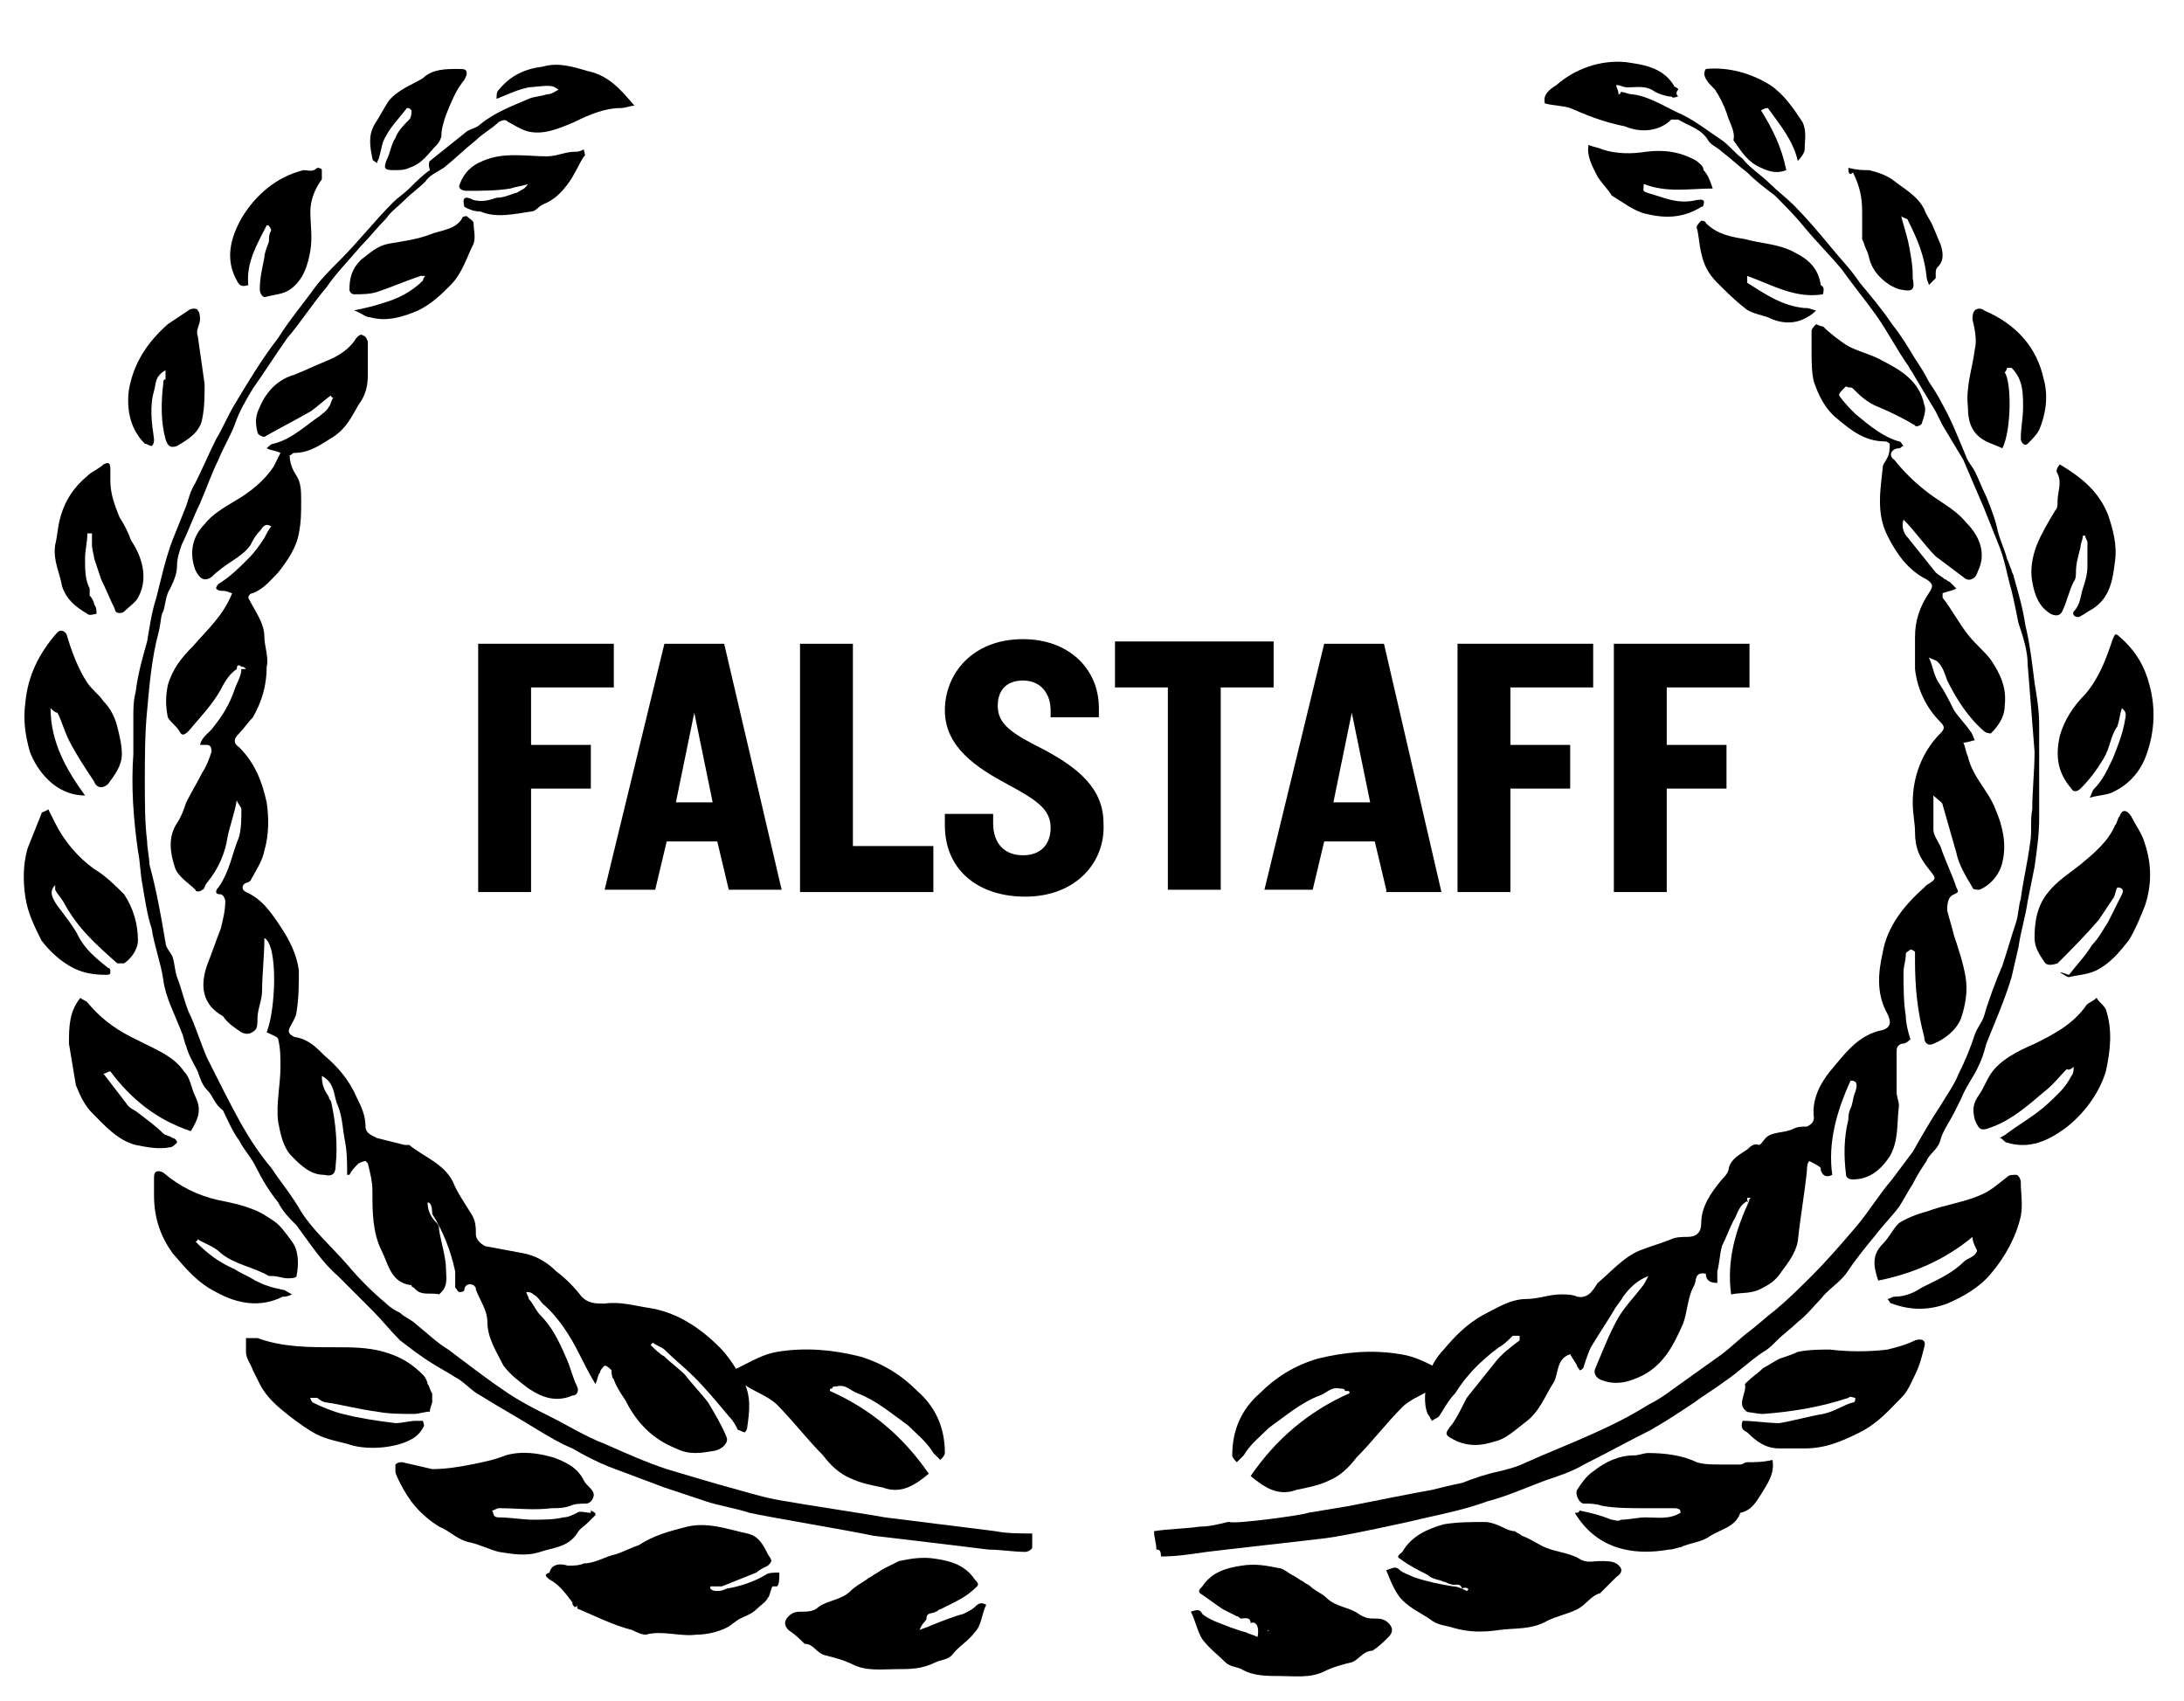 <?xml version="1.0" encoding="UTF-8"?> <!-- Generator: Adobe Illustrator 16.0.4, SVG Export Plug-In . SVG Version: 6.00 Build 0) --> <svg xmlns="http://www.w3.org/2000/svg" xmlns:xlink="http://www.w3.org/1999/xlink" id="Ebene_1" x="0px" y="0px" width="95px" height="74px" viewBox="0 0 95 74" style="enable-background:new 0 0 95 74;" xml:space="preserve"> <style type="text/css"> <![CDATA[ .st0{fill:#F0EAE4;} ]]> </style> <g> <path d="M18.6,52.3c0,0.3,0.1,0.6,0.4,0.9c0.1,0.1,0.1,0.2,0.1,0.3c0.1,0.6,0.3,1.2,0.3,1.7c0,0.3,0.1,0.7-0.2,1 c0,0-0.1,0.1-0.1,0.1c-0.4-0.1-0.8,0.1-1.1-0.3c0,0-0.1,0-0.1-0.1c-0.9-0.1-1-0.9-1.3-1.5c-0.4-0.8-0.4-1.7-0.4-2.6 c0-0.4-0.1-0.8-0.2-1.2c0,0-0.1-0.1-0.1-0.1c-0.1,0-0.3,0.1-0.3,0.1c-0.2,0.2-0.3,0.3-0.4,0.5c0,0,0,0-0.1,0c0-0.5,0-1-0.1-1.5 c-0.1-0.5-0.1-1-0.3-1.5c-0.2-0.4-0.1-1-0.7-1.3c0,0.4,0.1,0.6,0.3,0.9c0,0.1,0.1,0.2,0.1,0.2c0.2,0.9,0.3,1.9,0.2,2.8 c0,0.3-0.1,0.5-0.5,0.4c-0.6,0-1-0.4-1.4-0.8c-0.4-0.4-0.5-1-0.6-1.5c-0.1-0.8,0.1-1.6,0.1-2.4c0-0.4,0-0.8-0.1-1.2 c0-0.1-0.3-0.2-0.5-0.3c0.4-1,0.5-3.8-0.1-4.1c0,0.8-0.1,1.6-0.1,2.3c0,0.4-0.2,0.8-0.2,1.2c0,0.2,0,0.4-0.1,0.5 c-0.2,0.2-0.4,0.2-0.6,0.1c-0.3-0.2-0.6-0.4-0.8-0.7C8.8,43.7,8.7,42.9,9,42c0.2-0.5,0.4-1.1,0.6-1.6c0.1-0.4,0.2-0.8,0.2-1.2 c0-0.1-0.1-0.3-0.2-0.3c-0.3,0-0.2-0.2-0.1-0.3c0.5-0.7,0.6-1.5,0.9-2.2c0.1-0.4,0.1-0.8,0.1-1.2c0-0.1-0.2-0.3-0.2-0.4 c-0.1,0.6-0.3,1.1-0.4,1.6c-0.1,0.7-0.4,1.4-0.9,2c-0.1,0.1-0.1,0.3-0.2,0.3c-0.1,0.1-0.3,0.1-0.3,0c-0.3-0.3-0.8-0.6-0.9-1 c-0.2-0.6-0.3-1.3,0.1-1.9c0.2-0.3,0.3-0.6,0.4-0.9c0.2-0.4,0.5-0.9,0.7-1.3c0.2-0.3,0.3-0.6,0.4-0.9c0-0.1,0-0.3-0.2-0.3 c-0.1,0-0.2,0-0.3,0c0.1-0.4,0.4-0.5,0.6-0.8c0.4-0.5,0.7-1,0.9-1.6c0.1-0.3,0.3-0.6,0.3-0.9c0,0,0.1,0,0.2,0 c-0.1-0.1-0.1-0.1-0.2-0.1c-0.1-0.1-0.2-0.1-0.2,0.1C10,29.3,9.8,29.6,9.6,30c-0.4,0.7-0.9,1.2-1.4,1.8c-0.2,0.2-0.3,0.2-0.4,0 c-0.1-0.2-0.4-0.4-0.5-0.6c-0.1-0.5-0.1-0.9,0-1.4c0.2-0.7,0.6-1.2,1.1-1.7c0.6-0.7,1.3-1.3,1.7-2.3c-0.1,0-0.2-0.1-0.4-0.1 c-0.1,0-0.2,0-0.3-0.1c0-0.1,0.1-0.2,0.1-0.2c0.5-0.3,0.9-0.7,1.3-1.1c0.3-0.3,0.5-0.6,0.7-0.9c0.1-0.2,0.2-0.4,0.3-0.5 c-0.3-0.2-0.4,0.1-0.5,0.2c-0.2,0.2-0.3,0.4-0.4,0.6c-0.2,0.3-0.5,0.5-0.8,0.7c-0.3,0.2-0.6,0.4-0.9,0.7c-0.3,0.2-0.5,0.1-0.7-0.3 c-0.3-0.8-0.1-1.5,0.4-2c0.3-0.4,0.8-0.7,1.3-1c0.7-0.4,1.3-0.9,1.7-1.5c0.1-0.2,0.2-0.4,0.3-0.6c-0.2-0.1-0.4-0.1-0.6-0.2 c0.1-0.1,0.2-0.2,0.3-0.2c0.8-0.2,1.4-0.8,2-1.2c0.1-0.1,0.3-0.2,0.4-0.4c0.1-0.1,0.1-0.3,0.2-0.4c0,0-0.1,0-0.1-0.1 c-0.3,0.2-0.6,0.5-0.9,0.7c-0.7,0.4-1.3,0.7-2,1.1c-0.1,0-0.3-0.1-0.3-0.2c-0.1-0.4-0.1-0.7,0.1-1.1c0.3-0.7,0.8-1.2,1.5-1.4 c0.5-0.2,0.9-0.4,1.4-0.6c0.5-0.2,1-0.5,1.3-1c0.1-0.1,0.2-0.2,0.3-0.1c0.1,0,0.2,0.2,0.2,0.3c0,0.5,0,0.9,0,1.4 c0,0.5-0.1,0.9-0.4,1.3c-0.3,0.5-0.5,1-1.1,1.4c-0.5,0.3-1,0.7-1.7,0.7c-0.1,0-0.1,0.1-0.2,0.1c0,0.3,0.1,0.6,0.3,0.9 c0.2,0.3,0.2,0.7,0.2,1.1c0,0.5,0,0.9-0.1,1.4c-0.1,0.6-0.5,1.2-0.9,1.7c-0.3,0.3-0.6,0.7-1.1,0.9c-0.1,0-0.2,0.1-0.2,0.2 c0.3,0.6,0.7,1.1,0.7,1.7c0,0.4,0.2,0.9,0.1,1.3c0,0.8-0.2,1.5-0.6,2.2c-0.2,0.2-0.4,0.5-0.6,0.7c-0.2,0.2-0.3,0.4,0,0.6 c0.7,0.7,1,1.5,1.2,2.4c0.1,0.7,0.1,1.4-0.1,2.1c-0.1,0.5-0.4,0.9-0.6,1.3c0,0-0.1,0.1-0.2,0.1c-0.2,0.1-0.2,0.3,0,0.4 c0.7,0.3,1.1,0.9,1.5,1.5c0.4,0.6,0.7,1.2,0.8,1.9c0,0.6,0,1.2-0.1,1.8c0,0.2-0.2,0.5-0.3,0.7c-0.1,0.2,0,0.3,0.2,0.4 c0.6,0.1,0.9,0.4,1.3,0.8c0.6,0.5,1.1,1.1,1.4,1.8c0.2,0.4,0.4,0.8,0.4,1.3c0,0.3,0.3,0.4,0.5,0.5c0.4,0.1,0.8,0.2,1.2,0.3 c0.1,0,0.1,0,0.2,0c0.6,0.5,1.5,0.8,1.9,1.6c0.2,0.5,0.5,0.9,0.8,1.4c0.2,0.3,0.2,0.6,0.2,0.9c0,0.2,0.2,0.4,0.4,0.5 c0.5,0.1,1.1,0.2,1.6,0.3c0.6,0.1,1.1,0.4,1.5,0.8c0.4,0.3,0.8,0.7,1.1,1.1c0.3,0.3,0.6,0.3,1,0.3c0.7-0.1,1.3,0.1,2,0.2 c1.2,0.2,2.2,0.9,3,1.7c0.4,0.4,0.7,0.9,1,1.4c0.4,0.7,0.3,1.4,0.2,2.1c0,0.1-0.1,0.2-0.1,0.2c-0.1,0-0.2-0.1-0.3-0.1 c-0.1-0.2-0.2-0.4-0.4-0.6c-0.5-0.6-1-1.2-1.5-1.7c-0.4-0.4-0.9-0.8-1.3-1.2c-0.1-0.1-0.4-0.2-0.5-0.3c0,0-0.1,0.1-0.1,0.1 c0.2,0.2,0.4,0.4,0.6,0.5c0.3,0.3,0.6,0.5,0.9,0.8c0.3,0.4,0.7,0.8,1,1.2c0.3,0.5,0.6,1,0.8,1.5c0.1,0.2-0.1,0.5-0.5,0.6 c-0.6,0.1-1.1,0.2-1.7-0.1c-1-0.4-1.7-1.1-2.2-2.1c-0.2-0.3-0.4-0.6-0.5-0.9c-0.1-0.1-0.1-0.3-0.1-0.4c-0.1-0.1-0.2-0.2-0.3-0.2 c-0.1,0.1-0.2,0.2-0.2,0.3c-0.1,0.1-0.1,0.3-0.2,0.5c-0.3-0.5-0.5-0.9-0.7-1.3c-0.4-0.8-0.9-1.6-1.6-2.2c-0.1-0.1-0.2-0.3-0.4-0.4 c-0.1-0.1-0.2-0.1-0.3-0.1c0,0.1,0.1,0.2,0.1,0.3c0.2,0.2,0.3,0.5,0.5,0.7c0.5,0.5,0.8,1.1,1.1,1.8c0.2,0.4,0.3,0.9,0.5,1.3 c0.1,0.2,0,0.4-0.2,0.4c-0.7,0.3-1.3,0.1-1.9-0.3c-0.4-0.3-0.8-0.6-1.1-1c-0.3-0.6-0.7-1.2-0.7-1.9c0-0.5-0.3-0.9-0.5-1.4 c0-0.1,0-0.1-0.1-0.2c-0.2-0.1-0.4,0-0.4,0.2c0,0.1-0.2,0.1-0.2,0.1c-0.1,0-0.1-0.1-0.2-0.2c0-0.2,0-0.5,0-0.7 c-0.2-0.9-0.5-1.7-1-2.5C18.8,52.4,18.7,52.3,18.6,52.3C18.6,52.3,18.6,52.3,18.6,52.3C18.6,52.3,18.6,52.3,18.6,52.3z"></path> <path d="M80,17.2c0.2,0.3,0.5,0.6,0.7,0.8c0.6,0.5,1.2,1,1.9,1.2c0.1,0,0.1,0.1,0.2,0.2c-0.1,0-0.1,0.1-0.2,0.1 c-0.3,0-0.5,0.3-0.2,0.5c0.4,0.5,0.8,0.9,1.3,1.3c0.6,0.5,1.3,0.8,1.8,1.4c0.5,0.5,0.9,1.2,0.6,2c-0.1,0.2-0.1,0.3-0.2,0.4 c-0.1,0.1-0.3,0.2-0.5,0c-0.4-0.3-0.8-0.6-1.2-0.9c-0.5-0.5-0.9-1.1-1.4-1.6c-0.1,0.3,0,0.6,0.2,0.8c0.4,0.5,0.8,1,1.2,1.5 c0.1,0.1,0.3,0.2,0.4,0.3c0.1,0,0.1,0.1,0.2,0.1c0.1,0.1,0.2,0.2,0.3,0.3c-0.2,0.1-0.3,0.1-0.6,0.2c0,0,0,0.1,0,0.2 c0.4,0.5,0.7,1.1,1.1,1.6c0.3,0.4,0.7,0.7,1,1.1c0.4,0.6,0.7,1.2,0.6,2c0,0.5-0.3,0.9-0.6,1.2c0,0-0.2,0-0.3-0.1 c-0.7-0.6-1.2-1.4-1.6-2.2c-0.1-0.3-0.2-0.6-0.4-0.8c-0.1-0.1-0.2-0.1-0.4-0.2c0.2,0.4,0.2,0.8,0.5,1.2c0.2,0.3,0.4,0.7,0.6,1.1 c0.2,0.3,0.5,0.6,0.7,0.9c0.1,0.1,0.1,0.2,0.2,0.4c-0.1,0-0.3,0.1-0.5,0.1c0.1,0.2,0.1,0.4,0.2,0.6c0.2,0.9,0.9,1.5,1.2,2.3 c0.3,0.7,0.5,1.5,0.3,2.3c-0.1,0.5-0.5,1-1,1.2c-0.1,0-0.3,0-0.3-0.1c-0.3-0.5-0.6-1-0.7-1.5c-0.2-0.7-0.4-1.4-0.6-2.1 c0-0.1-0.2-0.2-0.4-0.4c0,0.5,0,1,0,1.5c0,0.2,0.2,0.5,0.3,0.7c0.2,0.6,0.5,1.2,0.7,1.8c0.1,0.2,0.1,0.2-0.1,0.3 c-0.3,0.1-0.3,0.5-0.3,0.7c0.1,0.4,0.2,0.7,0.3,1.1c0.2,0.6,0.4,1.2,0.5,1.8c0.1,0.6,0,1.2-0.2,1.8c-0.2,0.5-0.7,0.9-1.2,1.1 c-0.2,0.1-0.4,0-0.4-0.3c-0.3-1.1-0.4-2.2-0.4-3.3c0-0.1,0-0.3,0-0.4c0,0-0.1-0.1-0.2-0.1c-0.1,0.1-0.2,0.1-0.2,0.2 c0,0.3-0.1,0.5-0.1,0.8c0,0.6,0,1.3,0.1,1.9c0,0.3,0.1,0.7,0.2,1c-0.1,0.1-0.2,0.2-0.4,0.2c-0.2,0.1-0.2,0.2-0.2,0.4 c0,0.6,0,1.1,0,1.7c0,0.2,0.1,0.4,0.1,0.6c-0.1,0.8,0,1.5-0.4,2.2c-0.4,0.6-0.9,1-1.6,1c-0.2,0-0.3-0.1-0.3-0.2 c-0.1-0.8-0.1-1.6,0.1-2.4c0-0.1,0-0.3,0.1-0.5c0.1-0.2,0.1-0.5,0.2-0.7c0.1-0.3,0.1-0.5-0.2-0.5c-0.6,1.3-1,2.7-0.8,4.1 c-0.2,0.1-0.4,0.1-0.5-0.2c0,0,0,0,0-0.1c-0.1-0.1-0.3-0.2-0.5-0.3c-0.1,0.1-0.1,0.3-0.1,0.4c-0.1,1-0.3,2.1-0.4,3.1 c-0.1,0.5-0.4,0.9-0.7,1.3c-0.2,0.3-0.4,0.5-0.8,0.7c-0.5,0.3-0.9,0.2-1.4,0.3c-0.2-1.5,0.2-2.8,0.8-4.1c-0.5,0.2-0.5,0.6-0.7,0.9 c-0.2,0.4-0.3,0.7-0.5,1.1c-0.1,0.4-0.1,0.7-0.2,1.1c0,0.2,0,0.3,0,0.5c-0.3,0-0.5-0.1-0.5-0.4c-0.5-0.1-0.4,0.3-0.5,0.5 c-0.3,0.5-0.3,1.2-0.5,1.7c-0.4,0.9-0.8,1.7-1.7,2.2c-0.6,0.3-1.2,0.5-1.9,0.2c-0.2-0.1-0.3-0.3-0.2-0.5c0.3-0.7,0.6-1.5,1-2.2 c0.3-0.5,0.7-0.9,1-1.3c0.1-0.1,0.2-0.3,0.3-0.5c-0.5,0.2-0.8,0.5-1.1,0.9c-0.1,0.2-0.3,0.4-0.4,0.6c-0.3,0.5-0.7,1.1-1,1.6 c-0.1,0.2-0.2,0.5-0.3,0.8c0,0.1-0.1,0.2-0.2,0.2c0-0.1-0.1-0.1-0.1-0.2c-0.1-0.2-0.2-0.3-0.3-0.5c-0.6,0.2-0.5,0.8-0.7,1.2 c-0.4,0.6-0.6,1.3-1.3,1.8c-0.4,0.3-0.8,0.7-1.3,0.8c-0.6,0.2-1.1,0.2-1.6,0c-0.6-0.3-0.6-0.3-0.2-0.8c0.2-0.3,0.4-0.7,0.6-1.1 c0.4-0.5,0.8-1,1.2-1.5c0.3-0.4,0.7-0.7,1.1-1c0,0,0-0.1,0-0.2c-0.1,0-0.3,0-0.3,0c-0.2,0.2-0.4,0.4-0.6,0.5 c-0.8,0.6-1.4,1.2-1.9,2c-0.3,0.3-0.5,0.7-0.7,1c-0.1,0.1-0.2,0.1-0.3,0.2c-0.1-0.1-0.1-0.2-0.2-0.3c-0.2-0.5-0.1-1.1,0-1.6 c0.1-0.4,0.4-0.9,0.7-1.2c0.5-0.6,1-1.1,1.7-1.5c0.6-0.3,1.2-0.7,1.9-0.7c0.5,0,1-0.2,1.5-0.2c0.2,0,0.5,0,0.7,0.1 c0.5,0.1,0.7-0.3,0.9-0.6c0.6-0.5,1.1-1.1,1.8-1.4c0.5-0.2,0.9-0.3,1.4-0.5c0.2-0.1,0.5-0.1,0.7-0.1c0.4,0,0.6-0.2,0.6-0.6 c0-0.7,0.4-1.3,0.9-1.9c0.1-0.1,0.3-0.3,0.3-0.5c0.1-0.4,0.5-0.6,0.8-0.8c0.1-0.1,0.3-0.3,0.5-0.2c0.1,0,0.2-0.2,0.3-0.3 c0.3-0.3,0.8-0.2,1.2-0.4c0.2-0.1,0.4-0.1,0.6-0.1c0.2-0.1,0.3-0.2,0.3-0.4c-0.1-0.8,0.3-1.5,0.7-2c0.6-0.7,1.2-1.6,2.3-1.8 c0.3-0.1,0.4-0.3,0.2-0.7c-0.5-0.9-0.4-1.8-0.2-2.7c0.2-1.1,0.9-2,1.8-2.8c0,0,0.1-0.1,0.1-0.1c0.5-0.3,0.4-0.3,0.1-0.7 c-0.4-0.5-0.6-0.9-0.6-1.6c0-0.4-0.1-0.8-0.1-1.3c0-1.1,0.4-2.2,1.2-3c0.2-0.2,0.2-0.3,0-0.5c-0.6-0.6-1-1.4-1.1-2.3 c0-0.5,0-1,0-1.4c0-0.7,0.2-1.3,0.6-1.9c0.2-0.3,0.2-0.4-0.1-0.6c-0.8-0.4-1.3-1.1-1.7-1.9c-0.5-1-0.3-2-0.2-3 c0-0.1,0.1-0.2,0.2-0.4c0.1-0.2,0.1-0.4,0.1-0.6c0,0-0.1-0.1-0.2-0.1c-0.9,0-1.5-0.5-2.1-1c-0.5-0.4-0.8-1-1-1.6 c-0.1-0.4-0.1-0.9-0.1-1.4c0-0.2,0-0.5,0-0.8c0-0.1,0.1-0.2,0.2-0.3c0,0,0.2,0.1,0.3,0.1c0.3,0.3,0.7,0.6,1,0.8 c0.5,0.3,1.1,0.4,1.6,0.7c0.8,0.4,1.6,0.9,1.8,1.9c0.1,0.2,0,0.5-0.1,0.8c0,0.1-0.3,0.2-0.3,0.1c-0.5-0.3-1.1-0.6-1.6-0.8 c-0.5-0.2-0.8-0.5-1.1-0.8c-0.1-0.1-0.2,0-0.3-0.1C80,17.1,80,17.1,80,17.2z M76.2,52.1c-0.1,0-0.1,0-0.2,0c0,0,0,0.1,0,0.2 C76.1,52.2,76.1,52.1,76.2,52.1z"></path> <path d="M21.6,4.3c0-0.2,0-0.3,0.1-0.4c0.5-0.6,1.1-0.9,1.9-1c0.7-0.2,1.3,0,2,0.2c0.9,0.2,1.4,0.8,2,1.5c-0.2,0-0.4,0.1-0.6,0.1 c-0.7,0-1.4,0.3-2,0.6c-0.7,0.3-1.4,0.6-2.1,0.4c-0.3-0.1-0.6-0.3-0.8-0.4c-0.1-0.1-0.2-0.1-0.4,0c-0.3,0.3-0.7,0.5-1,0.8 c-0.5,0.4-0.9,0.8-1.4,1.2c-0.3,0.2-0.6,0.3-0.8,0.6c-0.3,0.3-0.6,0.5-0.9,0.8c-0.3,0.3-0.6,0.5-0.8,0.8c-0.4,0.4-0.7,0.8-1.1,1.2 c-0.5,0.6-1.1,1.2-1.5,1.8c-0.6,0.7-1.1,1.5-1.7,2.2c-0.5,0.7-1,1.5-1.5,2.2c-0.3,0.5-0.6,1-0.8,1.6c-0.2,0.5-0.5,1-0.7,1.5 c-0.3,0.6-0.5,1.2-0.8,1.9c-0.3,0.6-0.5,1.2-0.8,1.8c-0.1,0.3-0.2,0.6-0.2,0.9c0,0.3-0.1,0.6-0.3,1c-0.2,0.3-0.2,0.7-0.3,1 C7,26.7,7,27.1,6.9,27.5c-0.3,1.1-0.4,2.3-0.5,3.4c-0.1,1-0.1,2.1-0.1,3.1c0,0.9,0,1.8,0.1,2.6c0,0.3,0.1,0.7,0.1,1 C6.8,38.7,7,39.8,7.2,41c0,0.2,0.2,0.4,0.3,0.6c0.1,0.3,0.1,0.6,0.2,0.9c0.2,0.5,0.3,1,0.5,1.5C8.5,44.6,8.7,45.3,9,46 c0.5,1,1,2,1.5,2.9c0.4,0.7,0.8,1.3,1.3,1.9c0.4,0.6,0.9,1.2,1.3,1.9c0.5,0.8,1.3,1.5,2,2.3c0.5,0.6,1.1,1.2,1.7,1.7 c0.2,0.2,0.4,0.3,0.6,0.4c0.2,0.2,0.5,0.3,0.7,0.5c0.5,0.4,0.9,0.8,1.4,1.1c0.8,0.6,1.7,1.3,2.6,1.9c0.6,0.4,1.2,0.7,1.8,1 c0.8,0.4,1.6,0.9,2.4,1.2c0.9,0.4,1.8,0.8,2.7,1.1c1,0.3,2,0.6,3.1,0.9c0.7,0.2,1.4,0.4,2.1,0.5c0.5,0.1,3.8,0.6,4.3,0.7 c0.8,0.1,4,0.5,4.8,0.6c0.5,0.1,1.1,0.1,1.6,0.1c0,0.2,0,0.4,0,0.6c0,0.1-0.2,0.2-0.3,0.2c-0.5,0-1.1-0.1-1.6-0.1 c-0.8-0.1-4.1-0.5-5-0.6c-0.9-0.2-4.5-0.8-5.4-1c-0.6-0.2-1.3-0.3-1.9-0.5c-0.6-0.2-1.2-0.4-1.8-0.6c-0.8-0.3-1.6-0.6-2.4-0.9 c-0.5-0.2-1.1-0.5-1.6-0.8c-0.5-0.2-1-0.5-1.5-0.8c-0.8-0.5-1.7-1-2.5-1.5c-0.4-0.2-0.7-0.6-1.1-0.8c-0.3-0.2-0.7-0.4-1-0.6 c-0.5-0.3-1-0.7-1.4-1c-0.4-0.4-0.8-0.9-1.2-1.3c-0.5-0.5-1-1-1.5-1.5c-0.7-0.6-1.2-1.4-1.8-2.2c-0.3-0.3-0.6-0.6-0.8-1 c-0.4-0.5-0.7-1-1-1.6c-0.2-0.4-0.5-0.7-0.7-1.1c-0.3-0.4-0.5-0.9-0.7-1.3C9.3,48,9.3,47.7,9,47.4c-0.2-0.2-0.3-0.5-0.4-0.8 c-0.2-0.4-0.4-0.7-0.5-1.1c-0.1-0.2-0.1-0.4-0.2-0.6c-0.3-0.8-0.7-1.5-0.8-2.3c-0.1-0.7-0.4-1.5-0.5-2.2c-0.2-0.6-0.3-1.3-0.4-1.9 c-0.1-0.5-0.1-1-0.2-1.5c-0.2-1.4-0.3-2.8-0.2-4.2c0-0.5,0-1.1,0-1.6c0-0.4,0-0.7,0.1-1.1c0.1-0.8,0.3-1.5,0.5-2.2 c0.1-0.6,0.2-1.3,0.4-1.9c0.2-0.8,0.4-1.7,0.7-2.5c0.2-0.5,0.4-1,0.6-1.5c0.1-0.3,0.2-0.7,0.4-1c0.3-0.6,0.6-1.3,0.9-1.9 c0.3-0.5,0.5-1,0.8-1.5c0.6-1,1.2-2,1.9-2.9c0.5-0.8,1.1-1.5,1.6-2.2c0.3-0.4,0.7-0.8,1.1-1.2c0.8-0.8,1.5-1.7,2.3-2.5 c0.2-0.2,0.5-0.4,0.7-0.6c0.3-0.3,0.6-0.6,0.9-0.8C18.6,7.1,18.7,7,18.7,7c0.5-0.4,1-0.8,1.5-1.2c0.2-0.2,0.5-0.2,0.7-0.4 c0.6-0.5,1.4-0.8,2.1-1.1c0.2-0.1,0.5-0.1,0.8-0.2c0.2,0,0.3-0.1,0.5-0.2C24,3.7,24,3.7,23,3.8C22.5,3.9,22.1,4.1,21.6,4.3z"></path> <path d="M50.3,67.4c0-0.3-0.1-0.5-0.1-0.8c0.6-0.1,1.3-0.1,2-0.2c0.4,0,0.8-0.1,1.2-0.2c0,0,0,0,0.1,0c0.2,0.1,3.2-0.3,3.4-0.4 c0.6-0.1,1.2-0.2,1.8-0.3c0.5-0.1,3-0.6,3.6-0.7c0.4-0.1,0.8-0.2,1.3-0.3c0.5-0.2,1.1-0.4,1.6-0.5c0.4-0.1,0.8-0.2,1.2-0.4 c0.9-0.4,1.9-0.8,2.8-1.2c0.9-0.4,1.7-0.8,2.5-1.3c0.4-0.2,0.7-0.4,1.1-0.7c0.7-0.5,1.4-1,2.1-1.5c0.4-0.3,0.8-0.7,1.2-1 c0.4-0.3,0.7-0.6,1.1-0.9c0.6-0.5,1.1-1,1.6-1.5c0.7-0.7,1.3-1.4,1.9-2.1c0.6-0.7,1-1.4,1.6-2.1c0.3-0.4,0.6-0.8,0.9-1.2 c0.4-0.7,0.8-1.4,1.2-2c0.3-0.5,0.6-0.9,0.8-1.4c0.3-0.6,0.5-1.1,0.7-1.7c0.1-0.3,0.3-0.5,0.4-0.8c0.2-0.7,0.5-1.5,0.8-2.2 c0.2-0.6,0.4-1.3,0.6-1.9c0.1-0.3,0.1-0.7,0.2-1c0.1-0.8,0.3-1.6,0.4-2.4c0.1-0.5,0-1,0.1-1.5c0-0.8,0.1-1.7,0.1-2.5 c-0.1-1.3-0.2-2.5-0.3-3.8c0-0.6-0.2-1.2-0.4-1.8c-0.1-0.5-0.2-1-0.3-1.4c-0.2-0.7-0.3-1.4-0.6-2.1c-0.2-0.5-0.4-1-0.6-1.5 c-0.3-0.7-0.6-1.4-0.9-2.1c-0.3-0.5-0.6-1-0.9-1.5c-0.1-0.2-0.2-0.4-0.3-0.6c-0.3-0.5-0.6-1-0.9-1.5c-0.1-0.2-0.2-0.3-0.3-0.5 c-0.5-0.7-0.9-1.5-1.4-2.2c-0.5-0.7-1-1.3-1.5-2c-0.5-0.6-1.1-1.2-1.6-1.8c-0.4-0.5-0.9-1-1.3-1.4c-0.4-0.3-0.8-0.6-1.2-1 c-0.4-0.3-0.7-0.6-1.1-0.9c-0.2-0.2-0.5-0.3-0.6-0.5c-0.3-0.5-0.8-0.6-1.3-0.9c-0.1,0-0.2,0-0.3,0c-0.5,0.5-1.3,0.6-2,0.3 C69.7,5.3,69,5,68.3,4.7c-0.3-0.1-0.7-0.1-1.1-0.2c-0.1-0.4,0.2-0.6,0.5-0.8c0.8-0.7,1.9-1.1,3-1c0.7,0.1,1.6,0.2,2.1,1 c0,0.1,0.2,0.1,0.2,0.2C72.9,4,72.9,4.1,73,4.2c-0.1,0-0.2,0.1-0.3,0C72.5,4.2,72.2,4.1,72,4c-0.4-0.3-0.8-0.2-1.2-0.2 c-0.2,0-0.3-0.1-0.5-0.1c0,0.1,0.1,0.2,0.1,0.4c0.1,0,0.1-0.1,0.1-0.1C70.7,4,70.8,4.1,71,4.1c0.8,0.1,1.5,0.6,2.2,0.9 c0.6,0.3,1.1,0.7,1.7,1.1c0.3,0.2,0.6,0.6,0.9,0.8C76.1,7.3,76.6,7.6,77,8c0.3,0.3,0.7,0.6,1,0.9c0.6,0.6,1.1,1.2,1.6,1.8 c0.4,0.5,0.9,1,1.3,1.6c0.5,0.6,1,1.2,1.4,1.8c0.4,0.5,0.7,1,1,1.5c0.2,0.3,0.4,0.6,0.6,1c0.2,0.3,0.4,0.6,0.6,1 c0.4,0.7,0.7,1.5,1,2.2c0.1,0.3,0.3,0.5,0.4,0.7c0.2,0.4,0.3,0.7,0.5,1.1c0.2,0.5,0.4,1,0.5,1.5c0.1,0.4,0.3,0.8,0.4,1.2 c0.1,0.2,0.1,0.3,0.2,0.5c0,0.1,0.1,0.2,0.1,0.3c0.2,0.7,0.4,1.4,0.5,2.1c0.2,0.8,0.3,1.7,0.4,2.5c0.1,0.6,0.2,1.2,0.2,1.8 c0,0.4,0,0.7,0,1.1c0,0.5,0,1,0,1.5s0,1,0,1.5c0,0.7-0.1,1.4-0.2,2.1c-0.1,0.5-0.2,1-0.3,1.5c-0.1,0.7-0.3,1.3-0.4,2 c-0.1,0.4-0.2,0.9-0.3,1.3c-0.3,1-0.7,1.9-1.1,2.9c-0.1,0.4-0.2,0.7-0.4,1.1c-0.2,0.4-0.5,0.8-0.7,1.3c-0.1,0.2-0.2,0.4-0.3,0.6 c-0.2,0.4-0.5,0.8-0.6,1.2c-0.1,0.4-0.5,0.6-0.6,0.9c-0.2,0.3-0.4,0.6-0.6,1c-0.2,0.3-0.4,0.7-0.6,1c-0.3,0.4-0.7,0.8-1,1.2 c-0.5,0.6-0.9,1.1-1.3,1.7c-0.3,0.4-0.8,0.7-1.1,1.1c-0.3,0.3-0.6,0.7-1,1c-0.3,0.3-0.6,0.5-0.9,0.8c-0.2,0.2-0.4,0.4-0.6,0.5 c-0.6,0.4-1.1,0.9-1.7,1.3c-0.4,0.3-0.9,0.6-1.3,0.9c-0.6,0.4-1.2,0.8-1.9,1.2c-1,0.5-1.9,1-2.9,1.5c-0.5,0.3-1.1,0.5-1.7,0.7 c-0.8,0.3-1.7,0.7-2.5,0.9c-0.8,0.3-1.7,0.5-2.6,0.7c-0.8,0.2-3.6,0.8-4.4,0.9c-0.8,0.1-4.4,0.5-5.2,0.6c-0.7,0.1-1.3,0.2-2,0.2 C50.5,67.4,50.4,67.4,50.3,67.4z"></path> <path d="M31.6,69.1c0.6-0.1,1.2-0.3,1.7-0.6c0.1-0.1,0.4-0.1,0.6-0.1c0,0.3,0,0.5-0.1,0.6C33.7,69,33.6,69,33.6,69 c-0.1,0.2-0.1,0.4-0.2,0.5c-0.1,0.2-0.3,0.3-0.5,0.5c-0.2,0.2-0.5,0.3-0.7,0.4c-0.2,0.1-0.4,0.3-0.6,0.4c-0.4,0.2-0.9,0.3-1.3,0.3 c-0.7,0.1-1.5-0.2-2.2,0c-0.2,0-0.4-0.1-0.6-0.2c-0.8-0.2-1.6-0.6-2.3-0.9c-0.1,0-0.1-0.1-0.1-0.2c0,0,0,0.1-0.1,0.1 c-0.1-0.1-0.1-0.1-0.1-0.2c-0.3-0.4-0.6-0.8-1-1c-0.1-0.1-0.3-0.2,0-0.3c0,0,0,0,0,0c0.1-0.4,0.5-0.4,0.8-0.3c0.2,0,0.5,0,0.7-0.1 c0.5,0,0.9-0.3,1.4-0.4c0.3-0.1,0.7-0.3,1-0.4c0.6-0.4,1.3-0.6,2.1-0.8c0.9-0.2,1.7,0.1,2.6,0.3c0.5,0.1,0.7,0.5,0.9,0.9 c0,0,0,0,0,0c0.2,0.3,0.2,0.3,0,0.5c-0.2,0.1-0.4,0.2-0.5,0.3c-0.5,0.2-1,0.4-1.5,0.6C31.2,69,31,69,30.9,69c0,0,0,0,0,0.1 c0.1,0.1,0.2,0.1,0.3,0.1C31.3,69.2,31.4,69.2,31.6,69.1z"></path> <path d="M63.6,69.1c-0.1-0.3-0.3-0.1-0.5-0.2c-0.1,0-0.2-0.1-0.3-0.1c-0.2-0.1-0.5-0.1-0.7-0.3c-0.4-0.2-0.8-0.4-1.2-0.7 c-0.2-0.1,0-0.2,0.1-0.3c0.4-0.7,1.1-1,1.8-1.2c0.6-0.1,1.2-0.1,1.8-0.1c0.2,0,0.5,0.1,0.7,0.2c0.2,0.1,0.4,0.2,0.6,0.2 c0,0,0-0.1,0,0c0.1,0.1,0.2,0.1,0.3,0.2c0.3,0.1,0.6,0.3,0.8,0.4c0.5,0.3,1.2,0.3,1.7,0.6c0.3,0.2,0.6,0.1,0.9,0.1 c0.3,0,0.5,0,0.7,0.1c0.3,0.2,0.3,0.4,0,0.6c-0.2,0.2-0.5,0.5-0.7,0.7c0,0,0,0,0,0c-0.4,0.1-0.6,0.5-1,0.7 c-0.4,0.2-0.9,0.3-1.3,0.5c-0.7,0.4-1.4,0.3-2.1,0.4c-0.7,0.1-1.3,0.1-2-0.1c-0.3-0.1-0.6-0.1-0.9-0.3c-0.4-0.3-0.9-0.5-1.3-0.9 c-0.3-0.3-0.5-0.8-0.7-1.3c0.3-0.1,0.4-0.2,0.6,0c0.1,0.1,0.4,0.2,0.6,0.3c0.6,0.2,1.1,0.3,1.7,0.4c0.2,0,0.4,0.1,0.6,0.2 C64,69.1,63.7,69,63.6,69.1z M64.5,69.4C64.4,69.4,64.4,69.4,64.5,69.4C64.4,69.4,64.4,69.4,64.5,69.4 C64.4,69.4,64.4,69.4,64.5,69.4C64.4,69.4,64.4,69.4,64.5,69.4z"></path> <path d="M54.4,70.6c0-0.3-0.3-0.2-0.4-0.2c-0.1,0-0.1-0.1-0.2-0.1c-0.2-0.1-0.4-0.2-0.6-0.3c-0.3-0.2-0.7-0.5-1-0.7 c-0.1-0.1,0-0.2,0.1-0.3c0.4-0.6,1-0.8,1.7-0.9c0.6-0.1,1.1,0,1.6,0.1c0.2,0,0.4,0.2,0.6,0.3c0.2,0.1,0.3,0.2,0.5,0.3 c0,0,0-0.1,0,0c0.1,0.1,0.2,0.1,0.3,0.2c0.2,0.2,0.5,0.3,0.7,0.5c0.4,0.4,1,0.4,1.4,0.7c0.3,0.2,0.5,0.2,0.7,0.2 c0.2,0,0.4,0,0.6,0.2c0.2,0.2,0.2,0.4,0,0.6c-0.2,0.2-0.4,0.4-0.7,0.6c0,0,0,0,0,0c-0.4,0-0.6,0.4-0.9,0.5 c-0.4,0.1-0.8,0.2-1.2,0.4c-0.6,0.3-1.3,0.2-1.9,0.2c-0.6,0-1.2,0-1.7-0.3c-0.2-0.1-0.5-0.1-0.7-0.3c-0.3-0.3-0.7-0.6-1-1 c-0.2-0.3-0.3-0.8-0.5-1.2c0.3-0.1,0.4-0.1,0.5,0.1c0.1,0.1,0.3,0.2,0.5,0.3c0.5,0.2,1,0.4,1.4,0.5c0.2,0.1,0.3,0.1,0.5,0.2 C54.8,70.7,54.6,70.5,54.4,70.6z M55.2,70.9C55.1,70.9,55.1,70.9,55.2,70.9C55.1,70.9,55.1,70.9,55.2,70.9 C55.1,70.9,55.1,71,55.2,70.9C55.1,71,55.1,71,55.2,70.9z"></path> <path d="M40,70.9c0.2-0.1,0.3-0.1,0.5-0.2c0.5-0.2,1-0.4,1.4-0.5c0.2-0.1,0.4-0.2,0.5-0.3c0.2-0.2,0.3-0.2,0.5-0.1 c-0.2,0.4-0.2,0.9-0.5,1.2c-0.3,0.4-0.7,0.6-1,1c-0.2,0.2-0.5,0.2-0.7,0.3c-0.6,0.3-1.1,0.3-1.7,0.3c-0.6,0-1.3,0.1-1.9-0.2 c-0.4-0.2-0.8-0.3-1.2-0.4c-0.4-0.1-0.5-0.5-0.9-0.5c0,0,0,0,0,0c-0.2-0.2-0.4-0.4-0.7-0.6c-0.2-0.2-0.2-0.4,0-0.6 c0.2-0.2,0.4-0.2,0.6-0.2c0.2,0,0.5,0,0.7-0.2c0.4-0.3,1-0.3,1.4-0.7c0.2-0.2,0.4-0.3,0.7-0.5c0.1-0.1,0.2-0.1,0.3-0.2c0,0,0,0,0,0 c0.2-0.1,0.3-0.2,0.5-0.3c0.2-0.1,0.4-0.2,0.6-0.3c0.5-0.1,1-0.2,1.6-0.1c0.7,0.1,1.3,0.3,1.7,0.9c0.1,0.1,0.2,0.2,0.1,0.3 c-0.3,0.3-0.6,0.5-1,0.7c-0.2,0.1-0.4,0.2-0.6,0.3c-0.1,0-0.1,0.1-0.2,0.1c-0.1,0.1-0.4,0-0.4,0.3C40.3,70.5,40.1,70.6,40,70.9z M39.8,70.9C39.8,70.9,39.8,70.9,39.8,70.9C39.8,70.9,39.8,70.9,39.8,70.9C39.8,70.9,39.8,70.9,39.8,70.9 C39.8,70.9,39.8,70.9,39.8,70.9z"></path> <path d="M68.7,65.7c0.5,0.1,0.9,0.2,1.4,0.4c0.1,0,0.3,0.1,0.4,0c0.4,0,0.7-0.1,1.1-0.1c0.5,0,1,0.1,1.5-0.2c0-0.1,0-0.2-0.3-0.2 c-0.4,0-0.9,0-1.3,0c-0.6,0-1.2,0-1.8-0.1c-0.3-0.1-0.5-0.1-0.8-0.1c-0.2,0-0.4-0.4-0.3-0.6c0.2-0.3,0.4-0.6,0.7-0.8 c0.5-0.4,1.1-0.7,1.8-0.7c0.2,0,0.4-0.1,0.6-0.1c0.7,0,1.5,0.1,2.1,0.4c0.3,0.1,0.7,0.1,1.1,0.1c0.3,0,0.5,0,0.8,0 c0.1,0,0.2-0.1,0.3-0.1c0.3,0,0.7,0,1.1-0.1c0.1,0.6-0.2,1-0.5,1.5c-0.2,0.3-0.4,0.7-0.9,0.8c-0.2,0.6-0.8,0.7-1.3,1 c-0.4,0.3-0.9,0.3-1.3,0.5c-0.1,0-0.3,0.1-0.5,0.1c0,0,0,0,0,0c-1.7,0.3-3.2-0.1-4.1-1.6C68.6,65.8,68.7,65.8,68.7,65.7z"></path> <path d="M25.9,65.9c-0.1,0.1-0.2,0.2-0.3,0.3c-0.2,0.2-0.4,0.3-0.5,0.5c-0.4,0.6-1,0.6-1.6,0.8c-0.6,0.2-1.2,0.1-1.8,0 c-0.4-0.1-0.8-0.3-1.2-0.4c-0.6-0.1-0.9-0.5-1.4-0.7c-0.8-0.5-1.3-1.1-1.7-1.9c-0.1-0.2-0.2-0.4-0.2-0.5c0-0.1,0-0.2,0-0.3 c0.1-0.1,0.2-0.1,0.3-0.1c0.4,0.1,0.9,0.2,1.3,0.3c0.6,0,1.2-0.1,1.7-0.2c0.5-0.1,1-0.2,1.5-0.4c0.7-0.2,1.4-0.1,2.1,0.1 c0.5,0.2,1,0.4,1.3,1c0.1,0.2,0.3,0.3,0.4,0.5c0.1,0.2-0.1,0.5-0.3,0.5c-0.2,0-0.5,0-0.7,0.1c-0.3,0.1-0.5,0.1-0.8,0.1 c-0.8,0.1-1.5,0-2.3,0c-0.1,0-0.2,0.1-0.3,0.1c0.1,0.1,0,0.3,0.3,0.3c0.5,0,1,0.1,1.5,0.1c0.4,0,0.9,0,1.3-0.1 c0.2,0,0.4-0.1,0.6-0.2c0.1-0.1,0.4,0,0.6,0c0,0,0-0.1,0-0.1C25.9,65.8,25.9,65.8,25.9,65.9z"></path> <path d="M76,61.4c-0.5-0.3,0-0.8-0.1-1.2c0,0,0.1-0.1,0.1-0.1c0.2-0.2,0.5-0.4,0.7-0.6c0.2-0.1,0.5-0.3,0.7-0.4 c0.3-0.1,0.6-0.2,0.8-0.3c0.5-0.1,1-0.1,1.4-0.1c0.8,0.1,1.7,0.1,2.5,0c0.4-0.1,0.8-0.2,1.2-0.4c0.3-0.1,0.5,0,0.4,0.3 c-0.1,0.4-0.2,0.8-0.4,1.2c-0.2,0.4-0.3,0.7-0.6,1c-0.5,0.5-1,1.1-1.8,1.5c-0.8,0.4-1.5,0.7-2.4,0.7c-0.4,0-0.7,0-1.1,0 c-0.6,0-1-0.3-1.4-0.7c-0.2-0.1-0.3-0.2-0.2-0.5c0.5,0,1.1,0.1,1.6,0.1c0.6-0.1,1.3-0.3,1.9-0.4c0.5-0.1,0.9-0.4,1.3-0.5 c0.1,0,0.1-0.1,0.1-0.2c-0.1,0-0.2-0.1-0.3,0c-1.2,0.4-2.4,0.6-3.7,0.7c-0.3,0-0.6-0.1-0.9-0.1C76.1,61.4,76.1,61.4,76,61.4z"></path> <path d="M18.7,61.4c-0.2,0-0.5,0.1-0.7,0.1c-0.5,0-1.1,0-1.6-0.1c-0.8-0.1-1.5-0.3-2.2-0.4c-0.1,0-0.3-0.1-0.4-0.2 c-0.1,0-0.2,0-0.3,0c0,0.1,0.1,0.2,0.1,0.2c0.4,0.2,0.9,0.4,1.3,0.5c0.8,0.2,1.5,0.3,2.3,0.4c0.3,0,0.6-0.1,0.9-0.1 c0.1,0,0.2,0,0.3,0c0,0.1,0.1,0.2,0,0.3c-0.1,0.2-0.3,0.4-0.5,0.5c-0.7,0.4-2,0.5-2.8,0.2c-0.4-0.1-0.9-0.2-1.3-0.4 c-0.4-0.2-0.8-0.5-1.2-0.8c-0.5-0.4-1-0.8-1.3-1.4c-0.1-0.2-0.2-0.4-0.3-0.6c-0.1-0.3-0.3-0.5-0.3-0.8c0-0.2,0-0.4,0-0.6 c0.2,0,0.4,0,0.5,0c1.1,0.4,2.2,0.4,3.4,0.4c0.7,0,1.4,0,2.1,0.2c0.7,0.2,1.2,0.5,1.7,1c0.1,0.1,0.2,0.3,0.2,0.4 c0.1,0.1,0.1,0.3,0.2,0.4c0,0.1,0,0.2,0,0.4C18.7,61.3,18.7,61.3,18.7,61.4z"></path> <path d="M89.9,46.5c-0.3,0.3-0.6,0.7-1,1c-0.7,0.6-1.4,1.2-2.2,1.5c-0.5,0.2-0.6,0.2-0.8-0.3c-0.1-0.4-0.1-0.7,0.2-1.1 c0.2-0.3,0.3-0.6,0.5-0.9c0.4-0.6,1.2-1,1.9-1.3c0.8-0.4,1.6-0.8,2.2-1.6c0.1-0.2,0.3-0.2,0.5-0.4c0.1,0.2,0.3,0.3,0.4,0.5 c0.3,0.9,0.2,1.8,0,2.7c-0.3,1-1,1.9-1.8,2.5c-0.7,0.5-1.5,0.9-2.5,0.6c-0.1,0-0.2-0.2-0.3-0.2c0.1-0.1,0.2-0.1,0.3-0.2 c0.4-0.3,0.9-0.6,1.3-0.9c0.4-0.3,0.7-0.6,1-0.9c0.2-0.2,0.4-0.5,0.5-0.7c0.1-0.1,0.1-0.3,0.1-0.4C90,46.6,89.9,46.5,89.9,46.5z"></path> <path d="M90,42.4c0.3-0.4,0.7-0.8,1-1.3c0.3-0.3,0.5-0.7,0.7-1c0.2-0.4,0.4-0.8,0.6-1.2c0.1-0.2,0-0.3-0.2-0.3 c-0.1,0.2-0.1,0.4-0.2,0.5c-0.2,0.3-0.4,0.6-0.6,0.9c-0.6,0.7-1.2,1.3-1.8,1.9C89.2,42,89,42,88.9,41.8c-0.2-0.3-0.4-0.6-0.4-1 c0-0.7,0.1-1.4,0.6-2c0.4-0.5,0.9-0.8,1.4-1.2c0.6-0.5,1.2-1,1.5-1.7c0.1-0.1,0.1-0.3,0.2-0.4c0.1-0.3,0.3-0.3,0.5,0 c0.2,0.4,0.5,0.8,0.6,1.2c0.3,0.9,0.3,1.8,0,2.7c-0.2,0.5-0.4,1-0.7,1.5c-0.4,0.5-0.8,1-1.4,1.3c-0.4,0.2-0.8,0.2-1.2,0.3 c-0.1,0-0.2-0.1-0.4-0.2C89.8,42.3,89.9,42.4,90,42.4z"></path> <path d="M3.5,43.4c0.1,0.1,0.2,0.1,0.3,0.2c0.5,0.6,1.1,1.1,1.9,1.5c0.2,0.1,0.4,0.2,0.6,0.3C6.9,45.7,7.6,46,8,46.6 c0.3,0.3,0.3,0.7,0.5,1.1c0.3,0.6,0.1,1-0.2,1.5c-1.5-0.5-2.6-1.4-3.5-2.6c-0.1,0-0.2,0.1-0.3,0.1c0.3,0.4,0.7,0.9,1,1.3 c0.1,0.2,0.4,0.3,0.5,0.4c0.4,0.3,0.8,0.6,1.1,0.9c0.1,0.1,0.3,0.1,0.4,0.2c0.1,0,0.2,0.1,0.2,0.2c-0.1,0.1-0.2,0.2-0.3,0.2 c-0.5,0.1-1,0-1.5-0.1c-0.8-0.2-1.4-0.9-1.9-1.4c-0.3-0.3-0.5-0.7-0.7-1.2C3.2,46.6,3.1,46,3,45.4C3,44.7,3,44,3.5,43.4z"></path> <path d="M85.8,53.8c-1.2,1-2.6,1.6-4.1,1.9c-0.2-0.6-0.3-1.1,0.2-1.6c0.3-0.3,0.4-0.6,0.7-0.9c0.3-0.2,0.8-0.4,1.2-0.5 c0.8-0.3,1.6-0.4,2.3-0.7c0.5-0.2,0.8-0.5,1.2-0.8c0.1-0.1,0.2-0.1,0.4-0.1c0.1,0,0.2,0.2,0.2,0.3c0,0.5,0.1,1,0,1.5 c-0.2,0.9-0.7,1.8-1.3,2.5c-0.5,0.6-1.2,1-1.9,1.3c-0.8,0.3-1.6,0.3-2.4,0c-0.1,0-0.1-0.1-0.2-0.2c0.1,0,0.2-0.1,0.3-0.1 c0.5,0,0.9-0.2,1.2-0.4c0.6-0.3,1.3-0.6,1.8-1.1c0.2-0.2,0.5-0.2,0.6-0.5C85.8,54,85.8,53.9,85.8,53.8 C85.8,53.9,85.8,53.8,85.8,53.8z"></path> <path d="M58.7,60.6c-1.8,0.8-3.2,2-4.3,3.6c0.6,0.5,1.2,0.9,2,0.6c0.5-0.1,1-0.2,1.4-0.4c0.5-0.2,0.9-0.6,1.2-1 c0.7-0.7,1.3-1.5,2-2.2c0.4-0.4,1.1-0.6,1.6-1c0.1-0.1,0.3-0.2,0.3-0.3c0-0.1-0.1-0.3-0.2-0.3c-0.6-0.3-1.1-0.6-1.8-0.7 c-1.2-0.2-2.4-0.1-3.6,0.2c-1,0.3-1.8,0.8-2.5,1.5c-0.8,0.7-1.2,1.6-1.2,2.7c0,0.1,0.1,0.2,0.2,0.3c0.1-0.1,0.2-0.2,0.3-0.3 c0.3-0.5,0.7-0.8,1.1-1.2c0.7-0.5,1.4-1.1,2.2-1.4c0.3-0.1,0.5-0.4,0.9-0.3c0.1,0,0.2,0,0.2,0.1C58.7,60.5,58.7,60.5,58.7,60.6z"></path> <path d="M36.1,60.5c1.8,0.8,3.2,2,4.3,3.6c-0.6,0.5-1.2,0.9-2,0.6c-0.5-0.1-1-0.2-1.4-0.4c-0.5-0.2-0.9-0.6-1.2-1 c-0.7-0.7-1.3-1.5-2-2.2c-0.4-0.4-1.1-0.6-1.6-1c-0.1-0.1-0.3-0.2-0.3-0.3c0-0.1,0.1-0.3,0.2-0.3c0.6-0.3,1.1-0.6,1.7-0.7 c1.2-0.2,2.4-0.1,3.6,0.2c1,0.3,1.8,0.8,2.5,1.5c0.8,0.7,1.2,1.6,1.2,2.7c0,0.1-0.1,0.2-0.2,0.3c-0.1-0.1-0.2-0.2-0.3-0.3 c-0.3-0.5-0.7-0.8-1.1-1.2c-0.7-0.5-1.4-1.1-2.2-1.4c-0.3-0.1-0.5-0.4-0.9-0.3c-0.1,0-0.2,0-0.2,0.1C36.1,60.4,36.1,60.4,36.1,60.5 z"></path> <path d="M8.5,54c0.5,0.5,1,0.9,1.7,1.2c0.3,0.2,0.6,0.3,0.9,0.5c0.4,0.2,0.7,0.3,1.2,0.4c0.1,0,0.2,0.1,0.4,0.2 c-0.2,0.1-0.3,0.1-0.4,0.1c-1,0.5-2,0.3-2.9-0.2c-0.8-0.4-1.3-1-1.9-1.7C7,53.8,6.7,53,6.7,52c0-0.3,0-0.5,0-0.8 c0-0.3,0.2-0.3,0.4-0.2c0.7,0.6,1.5,1,2.4,1.2c0.5,0.1,1,0.2,1.5,0.4c0.3,0.1,0.6,0.3,0.9,0.5c0.3,0.2,0.5,0.5,0.8,0.9 c0.3,0.4,0.3,1,0.2,1.5c0,0.1-0.3,0.1-0.4,0.1c-0.2,0-0.4-0.1-0.7-0.1c0,0-0.1,0-0.1,0c-0.7-0.4-1.5-0.5-2.1-1 c-0.3-0.3-0.7-0.4-1-0.6C8.6,53.9,8.6,54,8.5,54z"></path> <path d="M2.4,38.5c-0.3,0.3-0.1,0.6,0.1,0.9c0.3,0.4,0.7,0.9,0.9,1.3c0.3,0.6,0.8,1,1.3,1.4c0.1,0,0.1,0.1,0.1,0.2 c0,0.1-0.1,0.1-0.2,0.1C4,42.4,3.5,42.3,3,42c-0.5-0.3-0.9-0.7-1.2-1.1c-0.3-0.6-0.6-1.2-0.7-1.9C1,38.3,1,37.6,1.2,36.9 c0.2-0.5,0.4-1,0.6-1.5c0-0.1,0.2-0.1,0.3-0.2c0.1,0.2,0.2,0.4,0.3,0.6c0.4,0.8,1,1.5,1.7,2c0.5,0.3,0.9,0.7,1.3,1.1 c0.4,0.6,0.6,1.3,0.6,2c0,0.4-0.3,0.8-0.6,1c0,0-0.2,0-0.3,0c-0.9-0.8-1.7-1.5-2.3-2.6c-0.1-0.2-0.3-0.4-0.4-0.6 C2.4,38.7,2.4,38.6,2.4,38.5z"></path> <path d="M2.2,30.8c0,1.5,0.7,2.7,1.5,3.8c-1.3,0-2.1-1.1-2.4-1.9C1.1,32,1,31.3,1.1,30.6c0.1-1.2,0.6-2.2,1.4-3.1 c0.1-0.1,0.3-0.1,0.4,0.1c0.2,0.7,0.5,1.5,0.9,2.1c0.2,0.3,0.5,0.5,0.7,0.8c0.3,0.3,0.5,0.7,0.6,1.1c0.1,0.4,0.2,0.8,0.2,1.2 c0,0.5-0.3,0.9-0.6,1.3c-0.2,0.2-0.5,0.2-0.6-0.1c-0.4-0.6-0.8-1.2-1.1-1.8c-0.2-0.4-0.3-0.8-0.5-1.2C2.4,31,2.3,30.9,2.2,30.8z"></path> <path d="M90.9,34.7c0.1-0.2,0.1-0.3,0.2-0.4c0.4-0.4,0.6-0.9,0.8-1.3c0.2-0.5,0.4-1,0.5-1.5c0.1-0.5,0.1-0.5-0.1-0.7 c-0.1,0.3-0.1,0.5-0.2,0.8c-0.3,0.4-0.3,0.9-0.6,1.4c-0.3,0.5-0.6,0.9-1,1.3c-0.1,0.1-0.3,0.2-0.4,0c-0.6-0.7-0.7-1.4-0.5-2.3 c0.2-0.7,0.6-1.3,1.1-1.8c0.6-0.7,0.9-1.5,1.2-2.4c0.1-0.2,0.1-0.3,0.3-0.1c0.7,0.6,1.1,1.3,1.3,2.1c0.3,1.1,0.2,2.2-0.2,3.2 c-0.3,0.7-0.8,1.2-1.5,1.5C91.5,34.6,91.2,34.6,90.9,34.7z"></path> <path d="M89.6,20.2c1,0.6,1.7,1.2,2.1,2.2c0.2,0.6,0.4,1.3,0.3,2c-0.1,0.8-0.2,1.6-1,2.1c-0.2,0.1-0.3,0.2-0.5,0.3 c-0.1,0.1-0.4,0-0.3-0.2c0.3-0.3,0.3-0.7,0.4-1c0.1-0.3,0.2-0.6,0.2-1c0-0.3,0-0.7,0-1c0-0.1-0.1-0.2-0.1-0.3c0,0-0.1,0-0.1,0 c0,0.2-0.1,0.3-0.1,0.5c-0.1,0.4-0.2,0.7-0.2,1.1c0,0.1,0,0.3-0.1,0.4c-0.2,0.4-0.3,0.9-0.5,1.3c-0.1,0.2-0.3,0.2-0.5,0.1 c-0.5-0.3-0.7-0.8-0.8-1.4c-0.1-0.5,0-1.1,0.2-1.6c0.2-0.5,0.5-1,0.8-1.5c0.1-0.1,0.1-0.2,0.1-0.4c0-0.4,0.2-0.8,0-1.2 C89.4,20.5,89.5,20.3,89.6,20.2z"></path> <path d="M3.8,23.2c0,0.4-0.1,0.7-0.1,1.1c0,0.5,0,0.9,0.2,1.3c0,0.1,0,0.2,0,0.3c0.1,0.1,0.2,0.3,0.2,0.4c0.1,0.1,0.1,0.3,0.1,0.4 c-0.1,0-0.3,0.1-0.4,0c-0.5-0.3-0.9-0.6-1.1-1.2c-0.1-0.6-0.4-1.1-0.3-1.8c0.1-0.4,0.1-0.7,0.2-1.1c0.2-0.8,0.6-1.4,1.2-1.9 c0.2-0.2,0.5-0.3,0.7-0.5c0.2-0.1,0.3-0.1,0.3,0.2c0,0.2,0,0.4,0,0.5c0,0.6,0.2,1.1,0.4,1.6c0.2,0.3,0.4,0.7,0.5,1 C6.3,24.4,6.4,25.3,6,26c-0.1,0.2-0.4,0.4-0.6,0.6C5.3,26.7,5,26.7,5,26.5c-0.2-0.4-0.4-0.9-0.6-1.3c-0.1-0.3-0.2-0.6-0.3-0.9 C4.1,24.2,4,23.9,4,23.7c0-0.2,0-0.3,0-0.5C3.9,23.2,3.9,23.2,3.8,23.2z"></path> <path d="M7.2,16.1c-0.5,0.3-0.4,0.6-0.5,0.9c-0.2,0.7-0.1,1.4,0,2.1c0,0.1,0,0.2-0.1,0.3c-0.1,0-0.2-0.1-0.3-0.1 c-0.6-0.6-0.8-1.4-0.7-2.3c0.2-1.2,0.8-2.1,1.7-2.9c0.3-0.2,0.6-0.4,0.9-0.6c0.1-0.1,0.4-0.1,0.4,0c0.1,0.1,0.1,0.3,0.1,0.4 c0,0.2-0.2,0.5-0.1,0.7c0.1,0.7,0.2,1.4,0.3,2.1c0,0.5,0,1-0.1,1.5c-0.1,0.6-0.6,0.9-1.1,1.2c-0.3,0.1-0.4,0-0.5-0.3 C7,18.4,7,17.5,7.1,16.7c0-0.1,0-0.2,0.1-0.2C7.2,16.3,7.2,16.2,7.2,16.1z"></path> <path d="M87.1,19.5c-0.2-0.1-0.5-0.2-0.7-0.3c-0.6-0.3-0.8-0.8-0.8-1.5c-0.1-0.9,0.2-1.7,0.3-2.5c0.1-0.4,0-0.9-0.1-1.3 c0-0.1,0-0.3,0.1-0.4s0.3-0.1,0.4,0c1.4,0.6,2.3,1.6,2.6,3c0.2,0.7,0.1,1.5-0.2,2.2c-0.1,0.2-0.3,0.4-0.5,0.6c0,0-0.1,0.1-0.2,0 c0,0-0.1-0.1-0.1-0.2c0-0.5,0.1-0.9,0.1-1.4c0-0.6,0-1.2-0.5-1.7c0,0-0.1,0-0.2,0c0,0,0,0.1-0.1,0.2C87.5,16.6,87.5,18.7,87.1,19.5 z"></path> <path d="M15.4,13.5c0.5-0.1,0.9-0.2,1.2-0.3c0.7-0.2,1.3-0.5,1.8-1c0,0,0-0.1,0.1-0.2c-0.1,0-0.1,0-0.2,0c-0.6,0.2-1.3,0.5-1.9,0.7 c-0.3,0.1-0.7,0.1-1,0.1c-0.1,0-0.2-0.1-0.2-0.2c0-0.5,0.1-0.9,0.5-1.3c0.4-0.3,0.7-0.6,1.2-0.7c0.6-0.1,1.3-0.2,1.8-0.4 c0.5-0.2,1.1-0.2,1.4-0.7c0-0.1,0.2-0.1,0.2-0.1c0.1,0.1,0.3,0.2,0.3,0.3c0,0.3,0.1,0.6,0,0.9c-0.3,0.6-0.5,1.3-1,1.8 c-0.4,0.4-0.8,0.8-1.4,1.1c-0.7,0.3-1.4,0.5-2.1,0.3C15.9,13.8,15.7,13.6,15.4,13.5z"></path> <path d="M79.3,12.8C78.1,13,77.1,12.4,76,12c0,0.1,0,0.2,0,0.3c0.8,0.5,1.5,1,2.5,1.1c0,0,0,0,0.1,0c0.1,0,0.3,0.1,0.4,0.1 c-0.1,0.1-0.2,0.2-0.4,0.3c-0.5,0.3-1.1,0.3-1.7,0c-0.3-0.1-0.8-0.2-1-0.4c-0.4-0.3-0.8-0.7-1.2-1.1c-0.4-0.4-0.6-0.8-0.7-1.3 c-0.1-0.4-0.1-0.8-0.2-1.1c0-0.1,0.1-0.2,0.2-0.3c0,0,0.2,0,0.2,0.1c0.5,0.5,1.1,0.6,1.7,0.7c0.7,0.2,1.5,0.2,2.2,0.6 c0.6,0.3,1,0.7,1.1,1.4C79.4,12.5,79.3,12.7,79.3,12.8z"></path> <path d="M11.6,9.8c-0.4,0.8-0.9,1.6-0.8,2.6c-0.3,0.1-0.4,0-0.5-0.2c-0.5-0.9-0.3-1.8,0.2-2.7c0.6-1,1.5-1.8,2.7-2.1 c0.2,0,0.4,0.1,0.6-0.1c0,0,0.2,0,0.2,0.1c0,0.1,0,0.3,0,0.4c-0.3,0.4-0.5,0.9-0.5,1.4c0,0.6,0.1,1.1,0,1.7 c-0.1,0.6-0.3,1.3-0.9,1.7c-0.3,0.2-0.6,0.2-1,0.3c-0.2,0.1-0.3-0.2-0.3-0.3c0-0.5,0.1-0.9,0.2-1.4c0-0.2,0.1-0.4,0.2-0.7 c0-0.2,0-0.3,0.1-0.5C11.7,9.8,11.7,9.8,11.6,9.8z"></path> <path d="M80.4,7.3c0.4,0.1,0.6,0.1,0.9,0.1c0.4,0.1,0.7,0.2,1,0.4c0.5,0.4,1.1,0.7,1.4,1.3c0.1,0.3,0.3,0.5,0.4,0.8 c0.1,0.2,0.2,0.5,0.3,0.7c0.1,0.3,0.2,0.7-0.1,1c-0.1,0.1-0.1,0.2-0.1,0.3c0,0.1,0,0.1,0,0.2c-0.1,0.1-0.2,0.2-0.3,0.3 c0-0.1-0.1-0.2-0.1-0.4c-0.1-0.9-0.4-1.6-0.8-2.4c0-0.1-0.2-0.1-0.3-0.2c0.1,0.4,0.2,0.7,0.3,1.1c0.1,0.5,0.2,1,0.2,1.5 c0,0,0,0.1,0,0.1c0.1,0.5,0,0.6-0.5,0.5c-0.5-0.1-1.1-0.6-1.3-1.1c-0.1-0.2-0.1-0.4-0.2-0.6c-0.1-0.2-0.1-0.3-0.2-0.5 c0-0.4,0-0.8,0-1.2c0-0.6-0.1-1.1-0.4-1.7C80.4,7.7,80.4,7.4,80.4,7.3z"></path> <path d="M17.7,4.7c-0.3,0.4-0.7,0.8-0.9,1.2c-0.2,0.3-0.2,0.6-0.3,0.9c0,0.1-0.1,0.2-0.1,0.3c-0.1-0.1-0.2-0.1-0.2-0.2 c-0.1-0.5-0.2-1,0.1-1.5c0.2-0.3,0.4-0.7,0.6-1c0.4-0.5,1-0.7,1.5-1C18.8,3,19.4,3,19.9,3c0.3,0,0.4,0,0.4,0.2 c0,0.1-0.1,0.3-0.2,0.4C19.8,4,19.6,4.5,19.4,5c-0.1,0.3-0.2,0.6-0.2,0.9c0,0.1-0.1,0.3-0.2,0.4c-0.4,0.4-0.6,0.8-1.2,1 c-0.2,0.1-0.4,0.1-0.7,0.1c-0.4,0-0.4-0.1-0.3-0.4C17,6.6,17,6.3,17.2,6c0.1-0.3,0.4-0.6,0.6-0.8c0.1-0.1,0.1-0.3,0.1-0.4 C17.8,4.7,17.8,4.7,17.7,4.7z"></path> <path d="M76.9,4.7c-0.1,0-0.1,0-0.3,0.1c0.5,0.8,0.9,1.6,1.1,2.6c-0.5,0.2-0.9,0-1.3-0.2c-0.5-0.3-0.7-0.7-1-1.1c0,0,0,0,0,0 c0.1-0.4-0.2-0.8-0.3-1.2c-0.1-0.3-0.3-0.7-0.5-1C74.3,3.6,74,3.3,74.2,3c1-0.1,2,0.2,2.8,0.7c0.6,0.4,1,1,1.4,1.6 c0.2,0.4,0.1,0.8,0.1,1.2c0,0.1-0.1,0.3-0.3,0.5C78,6.1,77.4,5.4,76.9,4.7z"></path> <path d="M69.1,6.3c0.2,0.1,0.4,0.1,0.6,0.2c0.6,0.2,1.3,0.2,1.9,0.1c0.8-0.1,1.5,0,2.2,0.4c0.1,0.1,0.3,0.2,0.3,0.4 c0.2,0.2,0.3,0.5,0.4,0.8c-1,0-2,0.2-3-0.2c0,0.3-0.1,0.3,0.2,0.4c0.7,0.2,1.3,0.5,2.1,0.3c0.1,0,0.4-0.1,0.3,0.2 c0,0,0,0.1-0.1,0.1c-0.8,0.5-1.6,0.5-2.4,0.3c-0.5-0.1-1-0.5-1.5-0.8C70,8.3,69.7,8,69.5,7.7C69.3,7.3,69,6.8,69.1,6.3z"></path> <path d="M20.2,9c-0.1-0.4,0-0.5,0.4-0.3c0.4,0.1,0.7,0,1-0.1c0.3,0,0.5-0.1,0.8-0.2c0.1,0,0.2-0.1,0.4-0.2c0,0,0,0,0,0 c0.1-0.1,0.2-0.2,0.2-0.3C23,8,23,8,23,8c-0.3,0.1-0.5,0.1-0.8,0.2c-0.6,0.1-1.3,0.1-1.9,0.1c-0.2,0-0.4-0.1-0.3-0.3 c0.2-0.5,0.5-0.8,1-1c0.9-0.4,1.9-0.2,2.8-0.2c0.4,0,0.8-0.2,1.2-0.2c0.1,0,0.2,0,0.4-0.1c0,0.1,0.1,0.3,0,0.3 C25.2,7.1,25,7.6,24.7,8c-0.3,0.4-0.6,0.7-1.1,0.9c-0.2,0.1-0.3,0.3-0.5,0.3c-0.7,0.1-1.5,0.3-2.2,0C20.6,9.2,20.4,9.1,20.2,9z"></path> </g> <g> <path d="M23.1,29.8v2.6h2.6v1.9h-2.6v4.5h-2.3V28h5.9v1.9H23.1z"></path> <path d="M31.7,38.7l-0.5-2.1H29l-0.5,2.1h-2.2L28.9,28h2.6L34,38.7H31.7z M30.2,31l-0.8,3.9h1.6L30.2,31z"></path> <path d="M34.8,38.7V28h2.3v8.8h3.5v2H34.8z"></path> <path d="M44.6,39c-2.1,0-3.5-1.2-3.5-3.1v-0.5h2.1v0.4c0,0.9,0.5,1.4,1.3,1.4c0.8,0,1.2-0.5,1.2-1.2c0-0.8-0.6-1.2-1.9-1.9 c-1.3-0.7-2.7-1.6-2.7-3.2c0-1.6,1.2-3.1,3.4-3.1c2,0,3.3,1.3,3.3,3v0.4h-2.1v-0.3c0-0.7-0.4-1.3-1.2-1.3c-0.7,0-1.1,0.4-1.1,1.1 c0,0.8,0.6,1.2,2,1.9c1.5,0.8,2.6,1.7,2.6,3.2C48.1,37.5,46.8,39,44.6,39z"></path> <path d="M53.1,29.9v8.8h-2.3v-8.8h-2.3v-2h6.9v2H53.1z"></path> <path d="M60.3,38.7l-0.5-2.1h-2.2l-0.5,2.1H55L57.6,28h2.6l2.5,10.8H60.3z M58.8,31L58,34.9h1.6L58.8,31z"></path> <path d="M65.7,29.8v2.6h2.6v1.9h-2.6v4.5h-2.3V28h5.9v1.9H65.7z"></path> <path d="M72.5,29.8v2.6h2.6v1.9h-2.6v4.5h-2.3V28h5.9v1.9H72.5z"></path> </g> </svg> 